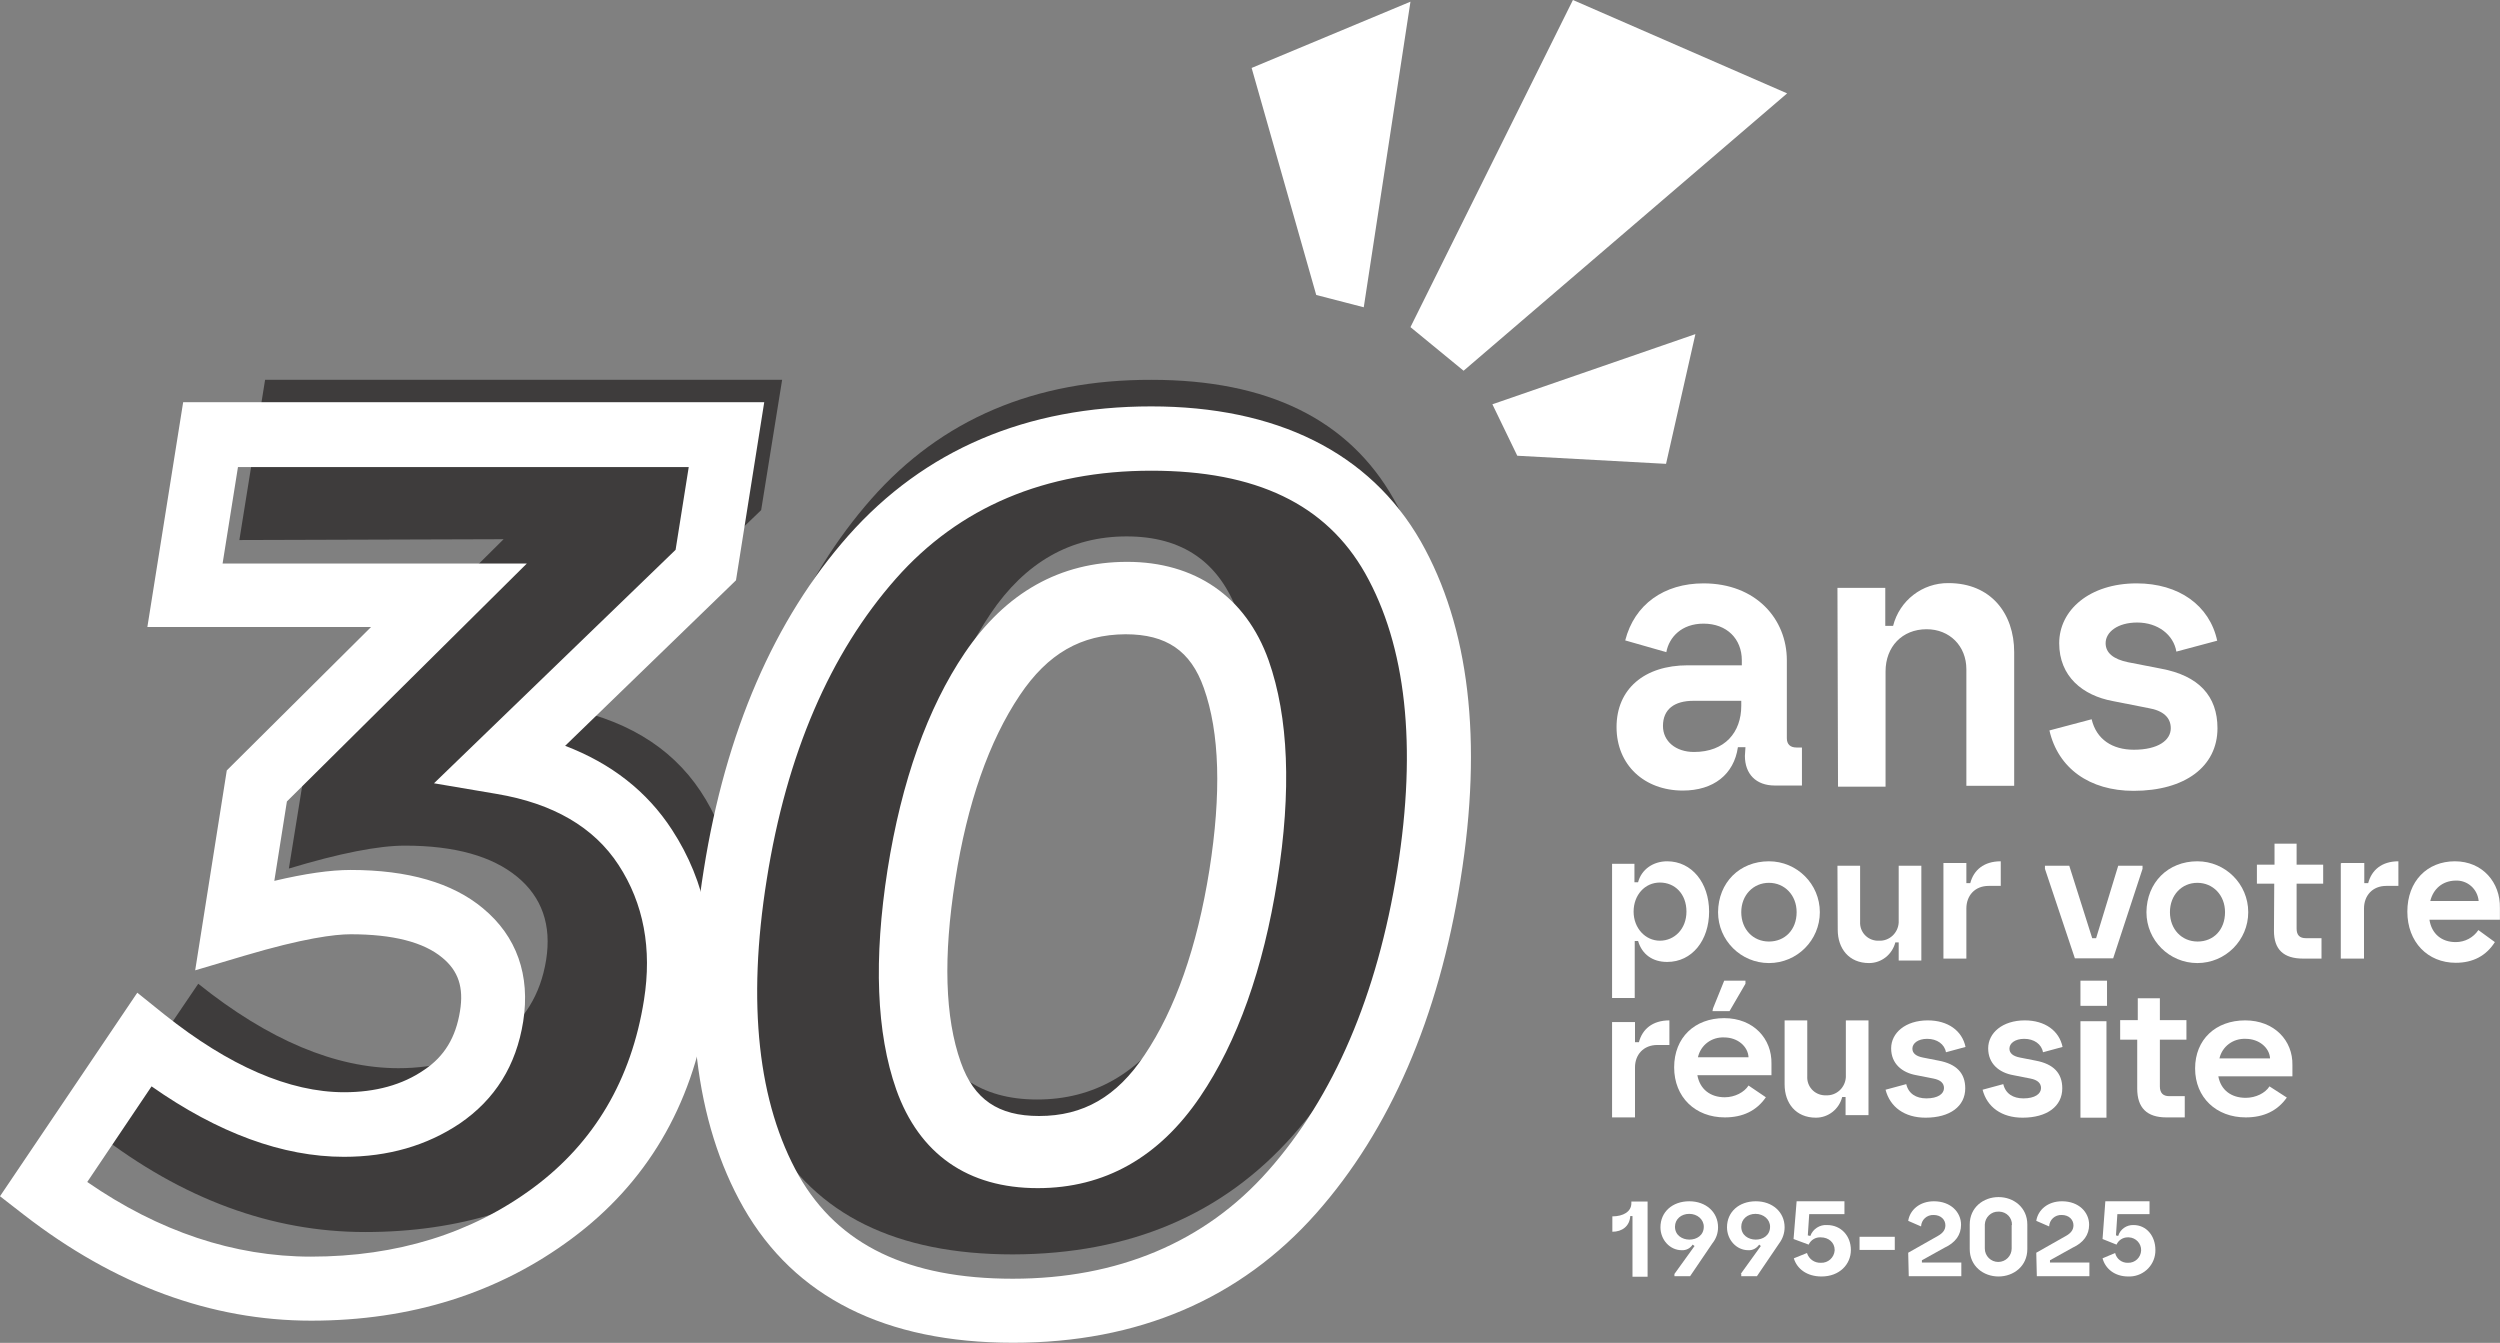 <svg width="767" height="412" viewBox="0 0 767 412" fill="none" xmlns="http://www.w3.org/2000/svg">
<rect x="0" y="0" width="767" height="412" fill="#808080" stroke="none"/>
<path d="M697.737 271.107H692.418V265.274H697.823V258.84H704.6V265.274H712.75V271.107H704.6V284.917C704.6 286.89 705.544 287.834 707.431 287.834H712.236V294.096H706.573C700.568 294.096 697.651 291.265 697.651 285.603L697.737 271.107Z" fill="white"/>
<path d="M718.326 264.759H725.361V270.935H726.562C727.591 266.99 730.68 264.245 735.827 264.245V271.793H732.138C727.849 271.793 725.275 274.795 725.275 278.741V294.096H718.154V264.845H718.326V264.759Z" fill="white"/>
<path d="M765.426 289.035C762.766 293.238 758.734 295.382 753.415 295.382C744.836 295.382 738.573 289.035 738.573 279.685C738.573 270.335 744.664 264.245 753.158 264.245C761.651 264.245 767.142 270.764 766.97 278.57V282.172H745.351C746.037 286.547 749.126 289.035 753.415 289.035C756.246 289.035 758.82 287.662 760.364 285.346L765.426 289.035ZM745.608 276.425H760.45C760.107 272.737 757.018 269.992 753.329 270.163C749.383 270.249 746.552 272.651 745.608 276.425Z" fill="white"/>
<path d="M535.507 229.247H533.19C531.989 237.568 525.726 242.543 516.289 242.543C504.536 242.543 495.957 234.737 495.957 223.071C495.957 211.405 504.45 204.114 517.834 204.114H534.391V202.57C534.391 196.05 529.844 191.333 522.638 191.333C515.946 191.333 512.086 195.45 511.228 200.082L498.617 196.479C501.448 185.414 510.542 178.98 522.638 178.98C538.681 178.98 548.204 189.874 548.204 202.57V226.502C548.204 228.303 549.233 229.333 551.121 229.333H552.836V240.999H544.515C538.681 240.999 535.335 237.396 535.335 231.906L535.507 229.247ZM534.391 215.008H519.55C513.716 215.008 510.198 217.581 510.198 222.728C510.198 227.446 514.145 230.705 519.721 230.705C529.244 230.705 534.22 224.615 534.22 216.552V215.008H534.391Z" fill="white"/>
<path d="M563.731 180.353H578.402V192.019H580.804C582.777 184.213 589.812 178.809 597.79 178.895C610.831 178.895 617.951 188.244 617.951 200.082V241.084H603.281V205.314C603.281 198.195 598.134 193.048 591.099 193.048C583.549 193.048 578.487 198.452 578.487 206.001V241.342H563.903L563.731 180.353Z" fill="white"/>
<path d="M641.715 220.669C643.174 226.845 648.064 230.019 654.67 230.019C662.133 230.019 665.994 227.102 665.994 223.414C665.994 220.154 663.678 218.01 659.131 217.238L648.235 215.093C638.97 213.378 631.763 207.545 631.763 197.337C631.763 187.129 641.115 178.98 655.527 178.98C668.482 178.98 677.919 185.757 680.235 196.565L667.71 199.911C666.852 194.764 662.048 190.99 655.699 190.99C649.694 190.99 646.005 193.906 646.005 197.337C646.005 200.254 648.321 202.227 652.868 203.17L662.991 205.143C674.573 207.288 680.321 213.549 680.321 223.414C680.321 235.166 670.369 242.628 654.584 242.628C641.029 242.628 631.42 235.68 628.761 224.1L641.715 220.669Z" fill="white"/>
<path d="M494.584 265.017H501.447V270.678H502.563C503.592 266.732 507.195 264.245 511.485 264.245C519.034 264.245 524.353 270.85 524.353 279.685C524.353 288.52 519.12 295.125 511.485 295.125C507.024 295.125 503.764 292.809 502.563 288.692H501.533V306.191H494.584V265.017ZM517.404 279.685C517.404 274.281 513.887 270.764 509.254 270.764C504.621 270.764 501.19 274.624 501.19 279.685C501.19 284.746 504.793 288.606 509.254 288.606C513.715 288.606 517.404 285.003 517.404 279.685Z" fill="white"/>
<path d="M542.713 264.245C551.292 264.245 558.326 271.193 558.326 279.856C558.326 288.434 551.377 295.468 542.713 295.468C534.133 295.468 527.099 288.52 527.099 279.856C527.184 270.764 533.704 264.245 542.713 264.245ZM551.206 279.856C551.206 274.624 547.517 270.85 542.713 270.85C537.908 270.85 534.219 274.624 534.219 279.856C534.219 285.089 537.822 288.863 542.713 288.863C547.603 288.863 551.206 285.26 551.206 279.856Z" fill="white"/>
<path d="M563.731 265.617H570.681V282.773C570.509 285.861 572.825 288.434 575.914 288.606C576.085 288.606 576.257 288.606 576.429 288.606C579.689 288.778 582.348 286.204 582.52 283.03C582.52 282.859 582.52 282.687 582.52 282.516V265.617H589.469V294.696H582.52V289.121H581.49C580.546 292.809 577.286 295.468 573.426 295.468C567.249 295.468 563.817 291.008 563.817 285.261L563.731 265.617Z" fill="white"/>
<path d="M596.246 264.759H603.281V270.935H604.482C605.511 266.99 608.6 264.245 613.833 264.245V271.793H610.144C605.855 271.793 603.281 274.795 603.281 278.741V294.096H596.246V264.759Z" fill="white"/>
<path d="M627.389 266.561V265.617H634.852L641.887 287.834H643.088L649.866 265.617H657.33V266.561L648.322 294.01H636.568L627.389 266.561Z" fill="white"/>
<path d="M674.144 264.245C682.723 264.245 689.758 271.193 689.758 279.856C689.758 288.434 682.809 295.468 674.144 295.468C665.565 295.468 658.53 288.52 658.53 279.856C658.616 270.764 665.136 264.245 674.144 264.245ZM682.638 279.856C682.638 274.624 678.949 270.85 674.144 270.85C669.34 270.85 665.737 274.624 665.737 279.856C665.737 285.089 669.34 288.863 674.23 288.863C679.12 288.863 682.638 285.26 682.638 279.856Z" fill="white"/>
<path d="M494.584 313.567H501.619V319.743H502.82C503.849 315.798 506.938 313.053 512.171 313.053V320.601H508.482C504.193 320.601 501.619 323.604 501.619 327.464V342.818H494.584V313.567Z" fill="white"/>
<path d="M541.769 336.642C538.938 340.759 534.734 342.818 529.158 342.818C520.15 342.818 513.63 336.642 513.63 327.464C513.63 318.285 519.978 312.366 528.986 312.366C537.994 312.366 543.657 318.714 543.485 326.348V329.865H520.751C521.523 334.154 524.697 336.642 529.158 336.642C532.246 336.642 535.163 335.098 536.45 333.039L541.769 336.642ZM520.922 324.376H536.45C536.279 321.03 533.104 318.285 528.986 318.285C525.126 318.114 521.78 320.601 520.922 324.376ZM525.555 309.364L528.986 300.872H535.507V301.816L530.616 310.222H525.383L525.555 309.364Z" fill="white"/>
<path d="M547.518 313.053H554.467V330.209C554.295 333.297 556.611 335.87 559.7 336.041C559.871 336.041 560.043 336.041 560.215 336.041C563.475 336.213 566.134 333.64 566.306 330.466C566.306 330.294 566.306 330.123 566.306 329.951V313.053H573.255V342.132H566.22V336.556H565.19C564.247 340.245 560.987 342.904 557.126 342.904C550.949 342.904 547.518 338.443 547.518 332.696V313.053Z" fill="white"/>
<path d="M584.836 332.61C585.522 335.527 587.839 336.985 591.013 336.985C594.53 336.985 596.418 335.613 596.418 333.811C596.418 332.353 595.388 331.324 593.158 330.895L587.924 329.865C583.549 329.093 580.203 326.348 580.203 321.631C580.203 316.913 584.578 313.053 591.442 313.053C597.619 313.053 601.994 316.227 603.024 321.202L597.018 322.832C596.589 320.344 594.273 318.714 591.27 318.714C588.439 318.714 586.723 320.087 586.723 321.716C586.723 323.089 587.753 324.032 589.983 324.461L594.788 325.405C600.278 326.434 602.938 329.265 602.938 333.897C602.938 339.387 598.305 342.904 590.755 342.904C584.321 342.904 579.86 339.644 578.487 334.326L584.836 332.61Z" fill="white"/>
<path d="M614.605 332.61C615.292 335.527 617.608 336.985 620.782 336.985C624.3 336.985 626.187 335.613 626.187 333.811C626.187 332.353 625.158 331.324 622.927 330.895L617.694 329.865C613.318 329.093 609.973 326.348 609.973 321.631C609.973 316.913 614.348 313.053 621.211 313.053C627.388 313.053 631.764 316.227 632.793 321.202L626.788 322.832C626.359 320.344 624.042 318.714 621.04 318.714C618.209 318.714 616.493 320.087 616.493 321.716C616.493 323.089 617.522 324.032 619.753 324.461L624.557 325.405C630.048 326.434 632.707 329.265 632.707 333.897C632.707 339.387 628.075 342.904 620.525 342.904C614.091 342.904 609.629 339.644 608.257 334.326L614.605 332.61Z" fill="white"/>
<path d="M638.283 300.872H646.433V308.592H638.283V300.872ZM638.283 313.31H646.262V342.904H638.283V313.31Z" fill="white"/>
<path d="M655.785 318.972H650.466V312.967H655.871V306.276H662.648V312.967H670.798V318.972H662.648V333.297C662.648 335.355 663.678 336.299 665.479 336.299H670.283V342.818H664.621C658.616 342.818 655.699 339.816 655.699 333.983V318.972H655.785Z" fill="white"/>
<path d="M701.597 336.728C698.766 340.759 694.563 342.818 688.986 342.818C679.978 342.818 673.458 336.728 673.458 327.807C673.458 318.886 679.807 313.053 688.815 313.053C697.823 313.053 703.485 319.315 703.313 326.777V330.209H680.579C681.351 334.412 684.525 336.814 688.986 336.814C692.075 336.814 694.991 335.355 696.278 333.297L701.597 336.728ZM680.922 324.719H696.45C696.278 321.459 693.104 318.714 688.986 318.714C685.126 318.543 681.78 321.03 680.922 324.719Z" fill="white"/>
<path d="M570.509 379.446H581.318V383.477H570.509V379.446Z" fill="white"/>
<path d="M500.847 373.098H500.161C499.989 376.186 497.673 377.902 494.67 377.902V373.184C498.016 373.184 500.504 371.726 500.504 369.152V368.638H505.48V391.712H500.847V373.098Z" fill="white"/>
<path d="M513.715 390.854L519.892 382.276L519.292 381.848C518.605 382.963 517.319 383.649 515.946 383.563C512.343 383.563 509.426 380.389 509.426 376.529C509.426 371.811 513.115 368.552 518.262 368.552C523.41 368.552 527.099 371.897 527.099 376.529C527.099 378.331 526.498 380.046 525.383 381.419L518.52 391.541H513.715V390.769V390.854ZM518.262 372.412C515.774 372.412 513.887 374.042 513.887 376.358C513.887 381.59 522.723 381.676 522.723 376.358C522.723 374.127 520.75 372.412 518.262 372.412Z" fill="white"/>
<path d="M534.048 390.854L540.224 382.276L539.71 381.848C538.938 382.963 537.737 383.649 536.364 383.563C532.761 383.563 529.844 380.389 529.844 376.529C529.844 371.811 533.533 368.552 538.68 368.552C543.828 368.552 547.517 371.897 547.517 376.529C547.517 378.331 546.916 380.046 545.887 381.419L539.023 391.541H534.219V390.769L534.048 390.854ZM538.594 372.412C536.106 372.412 534.219 374.042 534.219 376.358C534.219 381.59 543.056 381.676 543.056 376.358C543.056 374.127 541.082 372.412 538.594 372.412Z" fill="white"/>
<path d="M554.38 384.421C554.98 386.308 556.696 387.509 558.669 387.423C560.814 387.509 562.701 385.879 562.873 383.649C562.873 383.563 562.873 383.563 562.873 383.477C562.873 381.247 561.071 379.617 558.583 379.617C557.039 379.531 555.581 380.389 554.894 381.848L550.262 380.132L551.205 368.552H565.876V372.498H555.066L554.637 379.017L555.409 379.188C556.181 377.044 558.326 375.671 560.557 375.843C564.846 375.843 567.849 379.188 567.849 383.477C567.849 387.938 564.331 391.626 558.841 391.626C554.294 391.626 551.291 389.225 550.347 386.051L554.38 384.421Z" fill="white"/>
<path d="M585.437 384.335L594.53 379.188C596.075 378.331 596.847 377.301 596.847 375.929C596.847 374.213 595.474 372.755 593.243 372.755C591.184 372.669 589.469 374.213 589.383 376.272L585.437 374.556C585.951 371.211 588.954 368.552 593.329 368.552C598.477 368.552 601.651 371.897 601.651 375.757C601.651 378.845 599.935 381.247 596.589 382.791L589.64 386.651V387.337H601.737V391.541H585.608L585.437 384.335Z" fill="white"/>
<path d="M621.983 383.22C621.983 388.453 617.78 391.626 613.147 391.626C608.514 391.626 604.311 388.453 604.311 383.22V375.671C604.311 370.439 608.514 367.265 613.147 367.265C617.78 367.265 621.983 370.439 621.983 375.671V383.22ZM617.265 375.843C617.351 373.613 615.635 371.811 613.404 371.726C613.319 371.726 613.233 371.726 613.147 371.726C610.916 371.64 609.029 373.441 608.943 375.671C608.943 375.757 608.943 375.757 608.943 375.843V383.048C608.943 385.365 610.831 387.166 613.061 387.166C615.378 387.166 617.179 385.279 617.179 383.048V375.843H617.265Z" fill="white"/>
<path d="M624.729 384.335L633.822 379.188C635.367 378.331 636.139 377.301 636.139 375.929C636.139 374.213 634.766 372.755 632.535 372.755C630.476 372.669 628.761 374.213 628.675 376.272L624.729 374.556C625.243 371.211 628.246 368.552 632.621 368.552C637.769 368.552 640.943 371.897 640.943 375.757C640.943 378.845 639.227 381.247 635.881 382.791L628.932 386.651V387.337H641.029V391.541H624.9L624.729 384.335Z" fill="white"/>
<path d="M648.921 384.421C649.35 386.222 650.98 387.509 652.867 387.423C655.012 387.509 656.814 385.793 656.9 383.649C656.985 381.504 655.27 379.703 653.125 379.617C653.039 379.617 652.868 379.617 652.782 379.617C651.323 379.617 649.951 380.475 649.35 381.848L645.061 380.132L645.918 368.552H659.473V372.498H649.607L649.178 379.017L649.865 379.188C650.465 377.13 652.439 375.757 654.583 375.843C658.53 375.843 661.275 379.188 661.275 383.477C661.361 387.852 657.929 391.455 653.554 391.626C653.382 391.626 653.125 391.626 652.953 391.626C648.75 391.626 645.918 389.225 645.061 386.051L648.921 384.421Z" fill="white"/>
<path d="M73.437 165.685L81.33 116.533H239.957L233.523 156.506L170.895 216.723C191.142 220.154 205.727 228.904 214.906 242.714C224.086 256.525 227.174 272.737 224.257 291.008C219.968 318.114 207.357 339.387 186.424 354.827C165.576 370.267 140.783 377.988 112.043 377.988C83.389 377.988 55.936 367.866 29.77 347.622L60.826 301.816C82.445 319.143 103.035 327.721 122.252 327.721C133.92 327.721 143.871 324.805 152.279 319.143C160.686 313.482 165.834 305.247 167.55 294.525C169.265 283.802 166.263 275.224 158.627 268.962C150.992 262.701 139.582 259.441 124.225 259.441C116.075 259.441 104.236 261.757 88.622 266.475L95.485 223.929L154.509 165.427L73.437 165.685Z" fill="#3E3C3C"/>
<path d="M95.485 405.18C64.772 405.18 35.174 394.286 7.292 372.669L0 367.008L42.123 304.561L50.445 311.252C70.263 327.035 88.793 335.098 105.609 335.098C115.131 335.098 123.453 332.868 130.145 328.236C136.322 324.118 139.839 318.285 141.126 310.222C142.327 302.931 140.611 297.87 135.721 293.838C129.973 289.035 120.536 286.633 107.582 286.633C102.692 286.633 93.083 287.834 74.895 293.238L59.882 297.698L69.576 236.366L113.844 192.362H45.212L56.193 123.396H234.466L225.801 178.037L173.383 228.818C187.539 234.222 198.52 242.8 206.155 254.552C216.622 270.592 220.225 289.206 216.965 309.793C212.246 339.473 198.263 363.062 175.356 380.046C152.965 396.687 126.113 405.18 95.485 405.18ZM26.767 362.633C48.729 377.816 71.807 385.536 95.399 385.536C121.737 385.536 144.729 378.416 163.689 364.349C182.306 350.538 193.716 331.238 197.576 306.791C200.064 291.093 197.49 277.197 189.769 265.36C182.22 253.78 169.694 246.488 152.365 243.572L133.147 240.312L207.271 168.687L211.303 143.296H73.008L68.29 172.89H161.63L88.021 245.888L84.161 270.249C93.598 268.019 101.319 266.904 107.582 266.904C125.169 266.904 138.81 270.85 148.161 278.656C158.541 287.233 162.745 299.242 160.515 313.396C158.37 326.949 151.85 337.328 141.04 344.705C130.917 351.482 119.078 354.913 105.523 354.913C86.734 354.913 66.917 347.622 46.499 333.297L26.767 362.633Z" fill="white"/>
<path d="M310.735 384.85C275.046 384.85 250.252 372.669 236.44 348.308C222.628 323.947 218.853 291.437 225.287 250.692C231.721 210.118 245.791 177.522 267.325 153.075C288.858 128.628 317.512 116.447 353.287 116.533C388.976 116.533 413.769 128.714 427.582 153.075C441.48 177.436 445.169 209.946 438.735 250.692C432.3 291.437 418.231 323.947 396.697 348.308C375.164 372.669 346.509 384.764 310.735 384.85ZM303.871 188.33C293.233 204.114 285.855 225.044 281.737 250.949C277.619 276.854 278.392 297.784 283.968 313.568C289.544 329.351 300.955 337.328 318.199 337.328C335.442 337.328 349.426 329.351 359.979 313.568C370.531 297.784 377.995 276.854 382.113 250.949C386.231 225.044 385.544 204.114 379.882 188.33C374.22 172.547 362.896 164.569 345.652 164.569C328.408 164.569 314.51 172.547 303.871 188.33Z" fill="#3E3C3C"/>
<path d="M310.82 411.956C271.614 411.956 243.817 397.974 228.118 370.525C213.19 344.276 209.072 309.45 215.935 266.732C222.627 224.529 237.555 190.046 260.203 164.398C283.624 137.978 314.938 124.682 353.201 124.682C391.463 124.682 420.203 138.664 435.903 166.113C450.745 192.276 454.949 227.188 448.085 269.906C441.394 312.109 426.466 346.678 403.817 372.24C380.482 398.574 349.083 411.956 310.82 411.956ZM353.201 144.411C320.686 144.411 294.262 155.563 274.874 177.522C254.713 200.339 241.329 231.305 235.238 269.82C229.147 307.906 232.579 338.529 245.104 360.746C257.201 381.933 278.648 392.313 310.734 392.313C342.82 392.313 369.672 381.161 389.061 359.202C409.222 336.47 422.52 305.333 428.697 266.818C434.788 228.732 431.356 198.109 418.831 175.892C406.82 154.705 385.372 144.411 353.201 144.411ZM318.37 364.52C296.922 364.52 281.994 354.055 274.959 334.24C268.868 316.913 268.01 294.267 272.3 266.818C276.589 239.626 284.568 217.238 295.978 200.339C308.504 181.811 325.233 172.375 345.823 172.375C366.412 172.375 382.198 182.84 389.233 202.655C395.324 219.983 396.268 242.628 391.892 269.992C387.603 297.184 379.624 319.658 368.214 336.47C355.603 355.085 338.874 364.52 318.37 364.52ZM312.879 213.292C303.442 227.36 296.75 246.403 293.061 270.078C289.372 293.409 289.887 312.195 294.777 325.92C298.809 337.328 306.273 342.389 318.799 342.389C332.353 342.389 342.648 336.47 351.142 323.689C360.579 309.622 367.27 290.579 371.045 266.904C374.734 243.486 374.219 224.786 369.329 211.062C365.297 199.653 357.833 194.592 345.308 194.592C331.667 194.678 321.458 200.511 312.879 213.292Z" fill="white"/>
<path d="M457.865 124.036L465.501 139.82L511.141 142.307L520.149 102.506L457.865 124.036Z" fill="white"/>
<path d="M449.03 113.743L548.29 28.65L482.574 0L432.729 100.361L449.03 113.743Z" fill="white"/>
<path d="M418.402 94.271L432.729 0.515L384 20.844L403.818 90.497L418.402 94.271Z" fill="white"/>
</svg>
